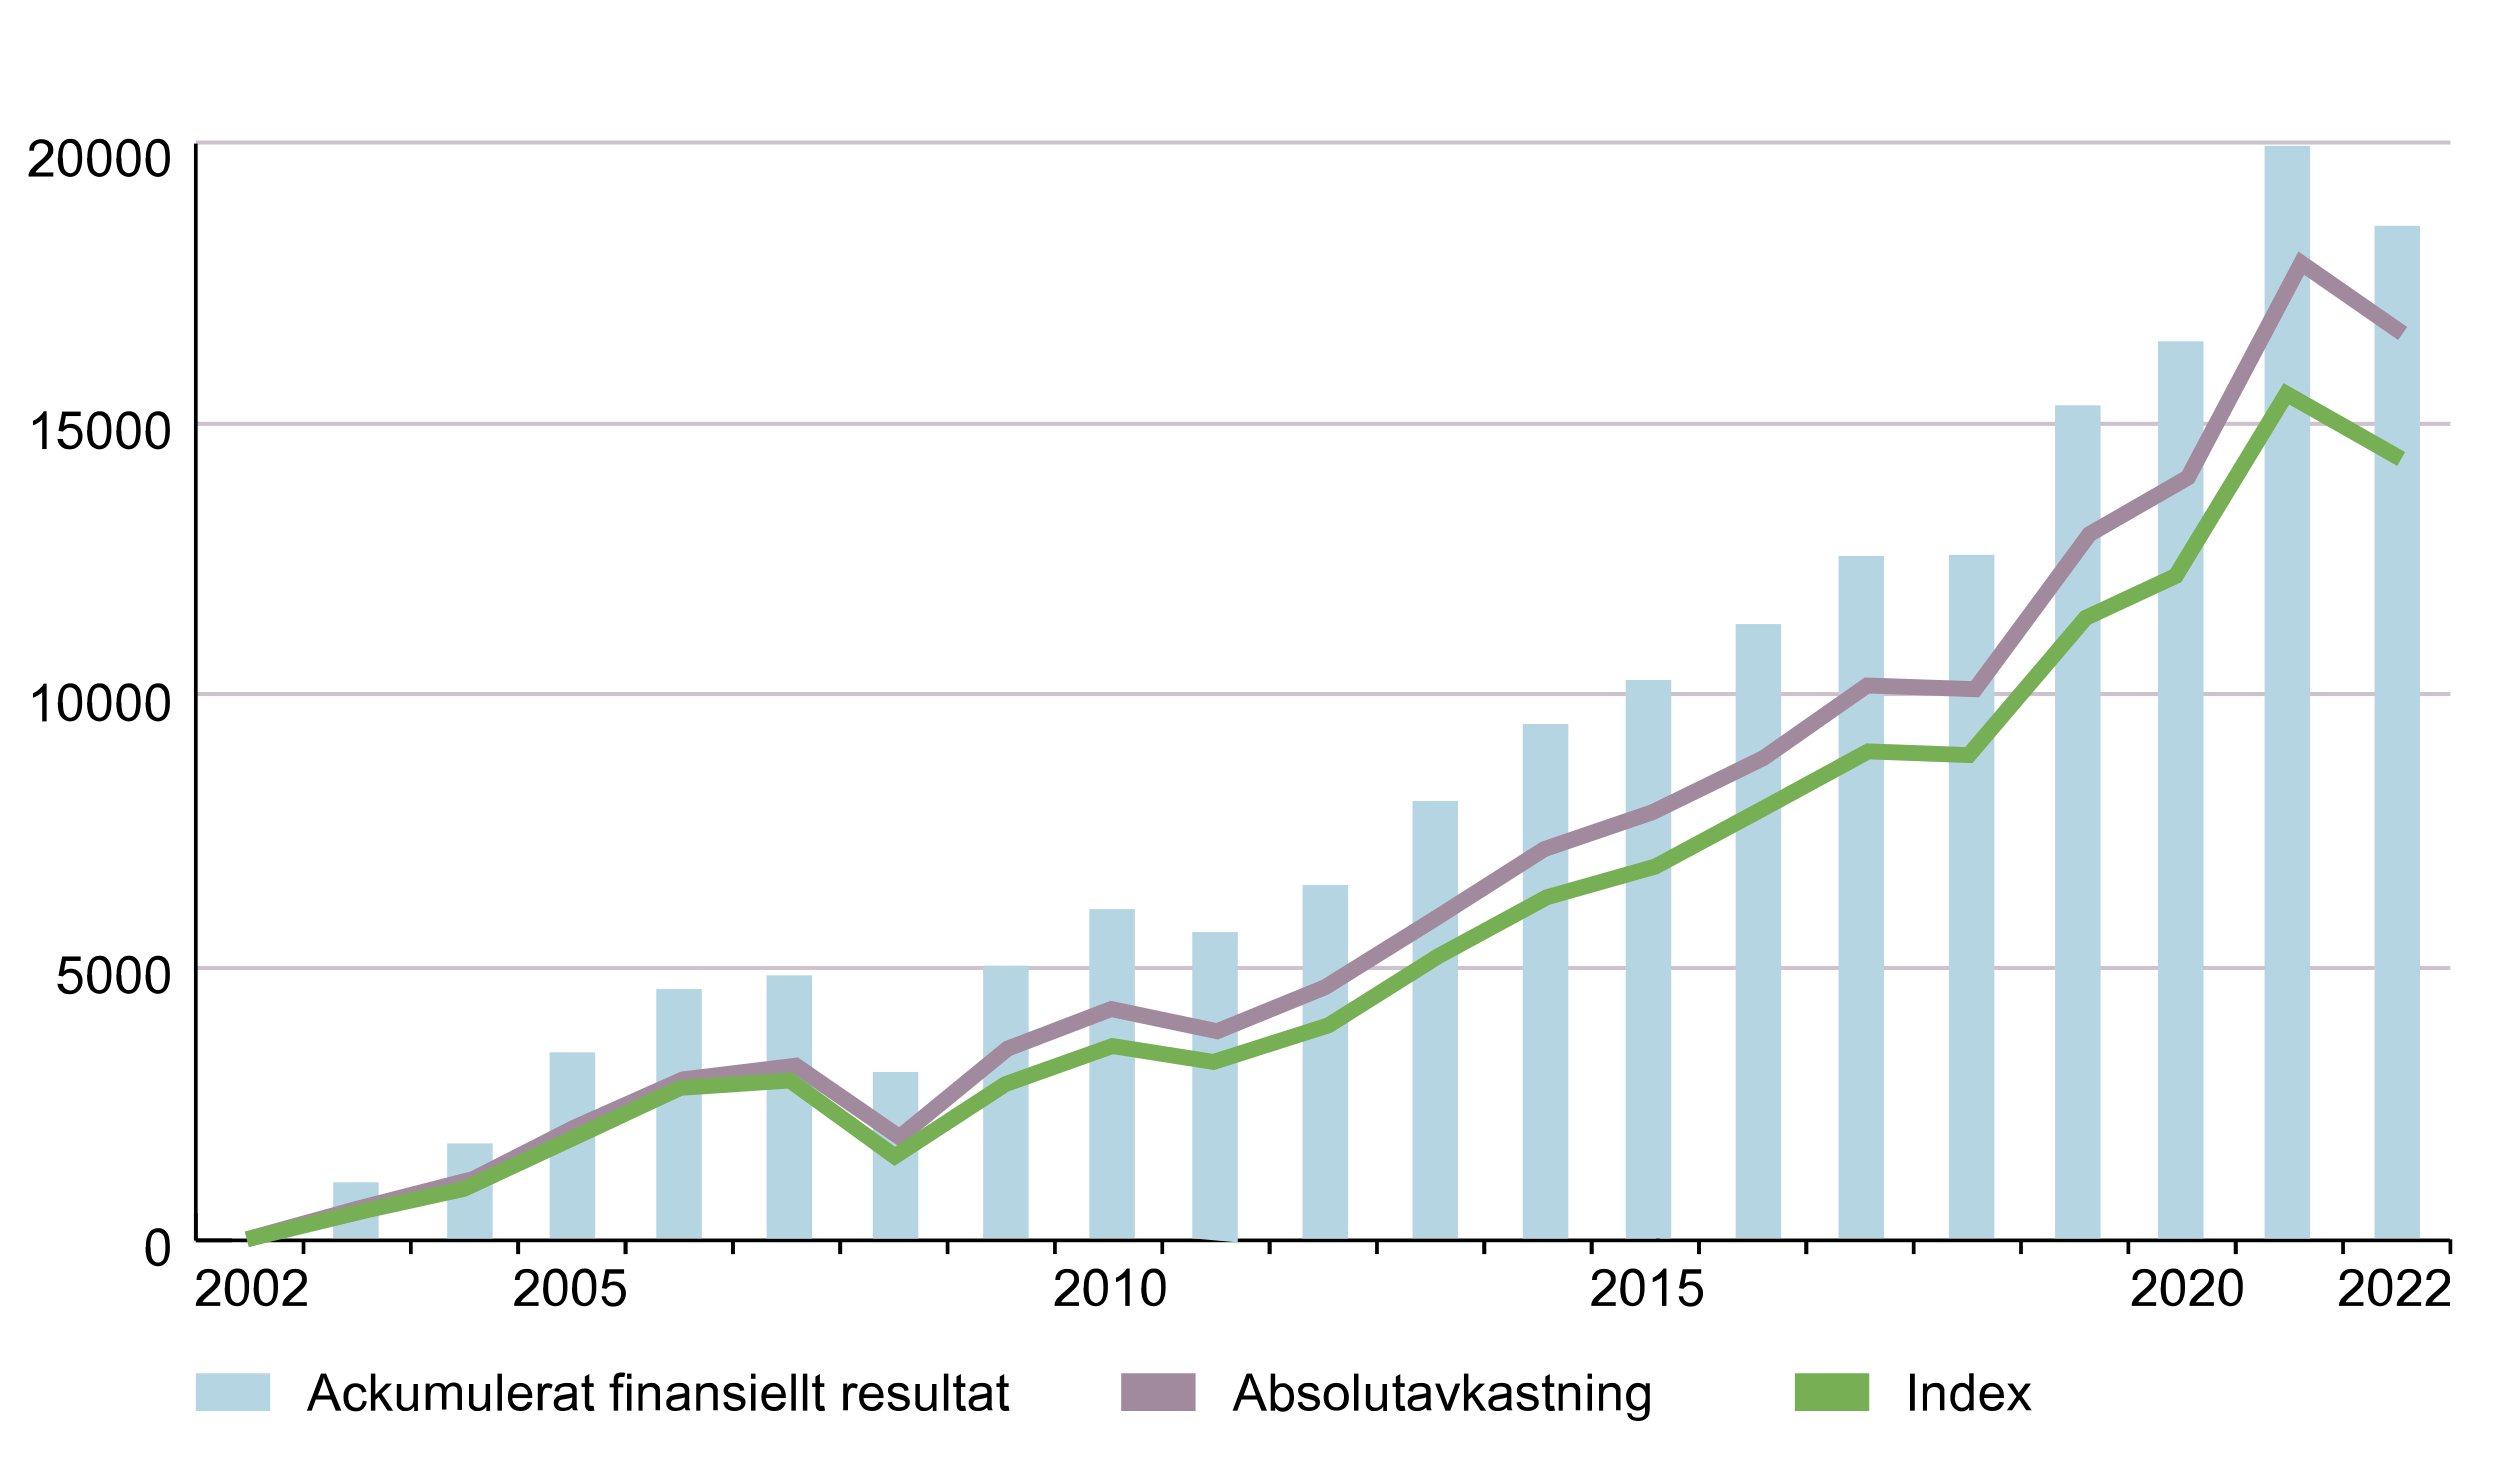 <?xml version="1.0" encoding="UTF-8"?>
<svg xmlns="http://www.w3.org/2000/svg" viewBox="0 0 675.4 400">
  <g style="isolation: isolate;">
    <g id="uuid-51c40617-e4c8-460a-a35f-65ff1e1c18a0" data-name="Layer_2">
      <line x1="52.9" y1="261.5" x2="662" y2="261.5" style="fill: none; mix-blend-mode: multiply; stroke: #cec2cc; stroke-miterlimit: 10; stroke-width: 1.1px;"/>
      <line x1="52.9" y1="38.5" x2="662" y2="38.5" style="fill: none; mix-blend-mode: multiply; stroke: #cec2cc; stroke-miterlimit: 10; stroke-width: 1.1px;"/>
      <line x1="52.9" y1="187.5" x2="662" y2="187.5" style="fill: none; mix-blend-mode: multiply; stroke: #cec2cc; stroke-miterlimit: 10; stroke-width: 1.1px;"/>
      <line x1="52.9" y1="114.5" x2="662" y2="114.5" style="fill: none; mix-blend-mode: multiply; stroke: #cec2cc; stroke-miterlimit: 10; stroke-width: 1.1px;"/>
    </g>
    <g id="uuid-bc276a6d-5933-4262-8aa6-4a76baad94e4" data-name="Tabell">
      <g>
        <g>
          <line x1="52.9" y1="335.1" x2="661.9" y2="335.1" style="fill: none; stroke: #000; stroke-miterlimit: 10;"/>
          <g>
            <line x1="52.9" y1="335.1" x2="52.9" y2="327.7" style="fill: none; stroke: #000; stroke-miterlimit: 10;"/>
            <line x1="447.9" y1="335.1" x2="447.9" y2="327.7" style="fill: none; stroke: #000; stroke-miterlimit: 10;"/>
          </g>
        </g>
        <g>
          <g>
            <path d="m39.4,337c0-1.2.1-2.2.4-2.9.2-.7.6-1.3,1.1-1.7.5-.4,1.1-.6,1.8-.6s1,.1,1.4.3c.4.2.7.5,1,.9s.5.9.6,1.5.2,1.4.2,2.4-.1,2.2-.4,2.9c-.2.7-.6,1.3-1.1,1.7-.5.4-1.1.6-1.8.6s-1.7-.4-2.3-1.1c-.7-.8-1-2.2-1-4.1Zm1.3,0c0,1.7.2,2.8.6,3.3.4.6.9.8,1.4.8s1.1-.3,1.4-.8.6-1.7.6-3.3-.2-2.8-.6-3.3-.9-.8-1.5-.8-1,.2-1.4.7c-.4.6-.6,1.8-.6,3.4Z"/>
            <g>
              <path d="m15.7,265.8h1.3c0,.5.3,1,.7,1.3.4.3.8.5,1.3.5s1.1-.2,1.5-.7.6-1.1.6-1.8-.2-1.3-.6-1.7c-.4-.4-.9-.6-1.6-.6s-.8,0-1.1.3c-.3.2-.6.4-.8.7l-1.2-.2,1-5.2h5v1.2h-4l-.5,2.7c.6-.4,1.2-.6,1.9-.6s1.6.3,2.2.9c.6.6.9,1.4.9,2.4s-.3,1.7-.8,2.4c-.7.8-1.5,1.2-2.7,1.2s-1.7-.3-2.3-.8c-.6-.5-.9-1.2-1-2.1Z"/>
              <path d="m23.6,263.4c0-1.2.1-2.2.4-2.9.2-.7.6-1.3,1.1-1.7.5-.4,1.1-.6,1.8-.6s1,.1,1.4.3c.4.2.7.5,1,.9s.5.9.6,1.5.2,1.4.2,2.4-.1,2.2-.4,2.9c-.2.7-.6,1.3-1.1,1.7-.5.4-1.1.6-1.8.6s-1.7-.4-2.3-1.1c-.7-.8-1-2.2-1-4.1Zm1.3,0c0,1.7.2,2.8.6,3.3.4.6.9.8,1.4.8s1.1-.3,1.4-.8.6-1.7.6-3.3-.2-2.8-.6-3.3-.9-.8-1.5-.8-1,.2-1.4.7c-.4.6-.6,1.8-.6,3.4Z"/>
              <path d="m31.5,263.4c0-1.2.1-2.2.4-2.9.2-.7.6-1.3,1.1-1.7.5-.4,1.1-.6,1.8-.6s1,.1,1.4.3c.4.2.7.5,1,.9s.5.9.6,1.5.2,1.4.2,2.4-.1,2.2-.4,2.9c-.2.7-.6,1.3-1.1,1.7-.5.4-1.1.6-1.8.6s-1.7-.4-2.3-1.1c-.7-.8-1-2.2-1-4.1Zm1.3,0c0,1.7.2,2.8.6,3.3.4.6.9.8,1.4.8s1.1-.3,1.4-.8.6-1.7.6-3.3-.2-2.8-.6-3.3-.9-.8-1.5-.8-1,.2-1.4.7c-.4.6-.6,1.8-.6,3.4Z"/>
              <path d="m39.4,263.4c0-1.2.1-2.2.4-2.9.2-.7.6-1.3,1.1-1.7.5-.4,1.1-.6,1.8-.6s1,.1,1.4.3c.4.2.7.5,1,.9s.5.9.6,1.5.2,1.4.2,2.4-.1,2.2-.4,2.9c-.2.7-.6,1.3-1.1,1.7-.5.4-1.1.6-1.8.6s-1.7-.4-2.3-1.1c-.7-.8-1-2.2-1-4.1Zm1.3,0c0,1.7.2,2.8.6,3.3.4.6.9.8,1.4.8s1.1-.3,1.4-.8.6-1.7.6-3.3-.2-2.8-.6-3.3-.9-.8-1.5-.8-1,.2-1.4.7c-.4.6-.6,1.8-.6,3.4Z"/>
            </g>
            <g>
              <path d="m12.6,194.9h-1.2v-7.9c-.3.3-.7.6-1.2.9-.5.3-.9.5-1.3.6v-1.2c.7-.3,1.3-.7,1.8-1.2s.9-.9,1.1-1.4h.8v10.2Z"/>
              <path d="m15.7,189.8c0-1.2.1-2.2.4-2.9.2-.7.6-1.3,1.1-1.7.5-.4,1.1-.6,1.8-.6s1,.1,1.4.3c.4.2.7.5,1,.9s.5.9.6,1.5.2,1.4.2,2.4-.1,2.2-.4,2.9c-.2.7-.6,1.3-1.1,1.7-.5.4-1.1.6-1.8.6s-1.7-.4-2.3-1.1c-.7-.8-1-2.2-1-4.1Zm1.3,0c0,1.7.2,2.8.6,3.3.4.6.9.8,1.4.8s1.1-.3,1.4-.8.6-1.7.6-3.3-.2-2.8-.6-3.3c-.4-.5-.9-.8-1.5-.8s-1,.2-1.4.7c-.4.6-.6,1.8-.6,3.4Z"/>
              <path d="m23.6,189.8c0-1.2.1-2.2.4-2.9.2-.7.6-1.3,1.1-1.7.5-.4,1.1-.6,1.8-.6s1,.1,1.4.3c.4.2.7.5,1,.9s.5.9.6,1.5.2,1.4.2,2.4-.1,2.2-.4,2.9c-.2.7-.6,1.3-1.1,1.7-.5.4-1.1.6-1.8.6s-1.7-.4-2.3-1.1c-.7-.8-1-2.2-1-4.1Zm1.3,0c0,1.7.2,2.8.6,3.3.4.6.9.8,1.4.8s1.1-.3,1.4-.8.6-1.7.6-3.3-.2-2.8-.6-3.3c-.4-.5-.9-.8-1.5-.8s-1,.2-1.4.7c-.4.6-.6,1.8-.6,3.4Z"/>
              <path d="m31.5,189.8c0-1.2.1-2.2.4-2.9.2-.7.6-1.3,1.1-1.7.5-.4,1.1-.6,1.8-.6s1,.1,1.4.3c.4.2.7.5,1,.9s.5.9.6,1.5.2,1.4.2,2.4-.1,2.2-.4,2.9c-.2.7-.6,1.3-1.1,1.7-.5.4-1.1.6-1.8.6s-1.7-.4-2.3-1.1c-.7-.8-1-2.2-1-4.1Zm1.3,0c0,1.7.2,2.8.6,3.3.4.6.9.8,1.4.8s1.1-.3,1.4-.8.6-1.7.6-3.3-.2-2.8-.6-3.3c-.4-.5-.9-.8-1.5-.8s-1,.2-1.4.7c-.4.6-.6,1.8-.6,3.4Z"/>
              <path d="m39.4,189.8c0-1.2.1-2.2.4-2.9.2-.7.6-1.3,1.1-1.7.5-.4,1.1-.6,1.8-.6s1,.1,1.4.3c.4.2.7.5,1,.9s.5.9.6,1.5.2,1.4.2,2.4-.1,2.2-.4,2.9c-.2.7-.6,1.3-1.1,1.7-.5.4-1.1.6-1.8.6s-1.7-.4-2.3-1.1c-.7-.8-1-2.2-1-4.1Zm1.3,0c0,1.7.2,2.8.6,3.3.4.6.9.8,1.4.8s1.1-.3,1.4-.8.6-1.7.6-3.3-.2-2.8-.6-3.3c-.4-.5-.9-.8-1.5-.8s-1,.2-1.4.7c-.4.6-.6,1.8-.6,3.4Z"/>
            </g>
            <g>
              <path d="m12.6,121.3h-1.2v-7.9c-.3.3-.7.6-1.2.9-.5.3-.9.5-1.3.6v-1.2c.7-.3,1.3-.7,1.8-1.2s.9-.9,1.1-1.4h.8v10.2Z"/>
              <path d="m15.7,118.6h1.3c0,.5.3,1,.7,1.3.4.3.8.5,1.3.5s1.1-.2,1.5-.7.6-1.1.6-1.8-.2-1.3-.6-1.7-.9-.6-1.6-.6-.8,0-1.1.3c-.3.2-.6.4-.8.7l-1.2-.2,1-5.2h5v1.2h-4l-.5,2.7c.6-.4,1.2-.6,1.9-.6s1.6.3,2.2.9c.6.6.9,1.4.9,2.4s-.3,1.7-.8,2.4c-.7.8-1.5,1.2-2.7,1.2s-1.7-.3-2.3-.8c-.6-.5-.9-1.2-1-2.1Z"/>
              <path d="m23.6,116.3c0-1.2.1-2.2.4-2.9.2-.7.6-1.3,1.1-1.7.5-.4,1.1-.6,1.8-.6s1,.1,1.4.3c.4.2.7.5,1,.9s.5.9.6,1.5.2,1.4.2,2.4-.1,2.2-.4,2.9c-.2.7-.6,1.3-1.1,1.7-.5.4-1.1.6-1.8.6s-1.7-.4-2.3-1.1c-.7-.8-1-2.2-1-4.1Zm1.3,0c0,1.7.2,2.8.6,3.3s.9.8,1.4.8,1.1-.3,1.4-.8.6-1.7.6-3.3-.2-2.8-.6-3.3c-.4-.5-.9-.8-1.5-.8s-1,.2-1.4.7c-.4.6-.6,1.8-.6,3.4Z"/>
              <path d="m31.5,116.3c0-1.2.1-2.2.4-2.9.2-.7.6-1.3,1.1-1.7.5-.4,1.1-.6,1.8-.6s1,.1,1.4.3c.4.2.7.5,1,.9s.5.9.6,1.5.2,1.4.2,2.4-.1,2.2-.4,2.9c-.2.7-.6,1.3-1.1,1.7-.5.4-1.1.6-1.8.6s-1.7-.4-2.3-1.1c-.7-.8-1-2.2-1-4.1Zm1.3,0c0,1.7.2,2.8.6,3.3s.9.8,1.4.8,1.1-.3,1.4-.8.6-1.7.6-3.3-.2-2.8-.6-3.3c-.4-.5-.9-.8-1.5-.8s-1,.2-1.4.7c-.4.6-.6,1.8-.6,3.4Z"/>
              <path d="m39.4,116.3c0-1.2.1-2.2.4-2.9.2-.7.6-1.3,1.1-1.7.5-.4,1.1-.6,1.8-.6s1,.1,1.4.3c.4.2.7.5,1,.9s.5.9.6,1.5.2,1.4.2,2.4-.1,2.2-.4,2.9c-.2.7-.6,1.3-1.1,1.7-.5.4-1.1.6-1.8.6s-1.7-.4-2.3-1.1c-.7-.8-1-2.2-1-4.1Zm1.3,0c0,1.7.2,2.8.6,3.3s.9.8,1.4.8,1.1-.3,1.4-.8.6-1.7.6-3.3-.2-2.8-.6-3.3c-.4-.5-.9-.8-1.5-.8s-1,.2-1.4.7c-.4.6-.6,1.8-.6,3.4Z"/>
            </g>
            <g>
              <path d="m14.4,46.5v1.2h-6.7c0-.3,0-.6.1-.9.2-.5.4-.9.8-1.3.4-.4.9-1,1.6-1.5,1.1-.9,1.8-1.6,2.2-2.1.4-.5.6-1,.6-1.5s-.2-.9-.5-1.2c-.4-.3-.8-.5-1.4-.5s-1.1.2-1.4.5c-.4.4-.5.9-.5,1.5h-1.3c0-1.1.4-1.8,1-2.3.6-.5,1.3-.8,2.3-.8s1.7.3,2.3.8c.6.5.9,1.2.9,2s0,.8-.2,1.2c-.2.4-.4.8-.8,1.2-.4.4-1,1-1.9,1.8-.7.6-1.2,1.1-1.4,1.3-.2.2-.4.4-.5.7h5Z"/>
              <path d="m15.7,42.7c0-1.2.1-2.2.4-2.9.2-.7.6-1.3,1.1-1.7.5-.4,1.1-.6,1.8-.6s1,.1,1.4.3c.4.2.7.5,1,.9s.5.9.6,1.5.2,1.4.2,2.4-.1,2.2-.4,2.9c-.2.7-.6,1.3-1.1,1.7-.5.4-1.1.6-1.8.6s-1.7-.4-2.3-1.1c-.7-.8-1-2.2-1-4.1Zm1.3,0c0,1.7.2,2.8.6,3.3s.9.8,1.4.8,1.1-.3,1.4-.8.6-1.7.6-3.3-.2-2.8-.6-3.3c-.4-.5-.9-.8-1.5-.8s-1,.2-1.4.7c-.4.6-.6,1.8-.6,3.4Z"/>
              <path d="m23.6,42.7c0-1.2.1-2.2.4-2.9.2-.7.6-1.3,1.1-1.7.5-.4,1.1-.6,1.8-.6s1,.1,1.4.3c.4.2.7.5,1,.9s.5.9.6,1.5.2,1.4.2,2.4-.1,2.2-.4,2.9c-.2.7-.6,1.3-1.1,1.7-.5.4-1.1.6-1.8.6s-1.7-.4-2.3-1.1c-.7-.8-1-2.2-1-4.1Zm1.3,0c0,1.7.2,2.8.6,3.3s.9.8,1.4.8,1.1-.3,1.4-.8.6-1.7.6-3.3-.2-2.8-.6-3.3c-.4-.5-.9-.8-1.5-.8s-1,.2-1.4.7c-.4.6-.6,1.8-.6,3.4Z"/>
              <path d="m31.5,42.7c0-1.2.1-2.2.4-2.9.2-.7.6-1.3,1.1-1.7.5-.4,1.1-.6,1.8-.6s1,.1,1.4.3c.4.2.7.5,1,.9s.5.9.6,1.5.2,1.4.2,2.4-.1,2.2-.4,2.9c-.2.7-.6,1.3-1.1,1.7-.5.4-1.1.6-1.8.6s-1.7-.4-2.3-1.1c-.7-.8-1-2.2-1-4.1Zm1.3,0c0,1.7.2,2.8.6,3.3s.9.8,1.4.8,1.1-.3,1.4-.8.6-1.7.6-3.3-.2-2.8-.6-3.3c-.4-.5-.9-.8-1.5-.8s-1,.2-1.4.7c-.4.6-.6,1.8-.6,3.4Z"/>
              <path d="m39.4,42.7c0-1.2.1-2.2.4-2.9.2-.7.6-1.3,1.1-1.7.5-.4,1.1-.6,1.8-.6s1,.1,1.4.3c.4.2.7.5,1,.9s.5.9.6,1.5.2,1.4.2,2.4-.1,2.2-.4,2.9c-.2.7-.6,1.3-1.1,1.7-.5.4-1.1.6-1.8.6s-1.7-.4-2.3-1.1c-.7-.8-1-2.2-1-4.1Zm1.3,0c0,1.7.2,2.8.6,3.3s.9.8,1.4.8,1.1-.3,1.4-.8.6-1.7.6-3.3-.2-2.8-.6-3.3c-.4-.5-.9-.8-1.5-.8s-1,.2-1.4.7c-.4.6-.6,1.8-.6,3.4Z"/>
            </g>
          </g>
          <line x1="52.9" y1="335.1" x2="52.9" y2="38.8" style="fill: none; stroke: #000; stroke-miterlimit: 10;"/>
          <line x1="52.9" y1="335.1" x2="62.7" y2="335.1" style="fill: none; stroke: #000; stroke-miterlimit: 10;"/>
        </g>
        <g>
          <rect x="642" y="61.5" width="11.3" height="272.5" style="fill: #b6d5e2; stroke: #b6d5e2; stroke-miterlimit: 10;"/>
          <rect x="583.5" y="92.7" width="11.3" height="241.4" style="fill: #b6d5e2; stroke: #b6d5e2; stroke-miterlimit: 10;"/>
          <rect x="555.7" y="110" width="11.3" height="224.1" style="fill: #b6d5e2; stroke: #b6d5e2; stroke-miterlimit: 10;"/>
          <rect x="527" y="150.4" width="11.3" height="183.6" style="fill: #b6d5e2; stroke: #b6d5e2; stroke-miterlimit: 10;"/>
          <rect x="497.2" y="150.7" width="11.3" height="183.3" style="fill: #b6d5e2; stroke: #b6d5e2; stroke-miterlimit: 10;"/>
          <rect x="469.4" y="169.1" width="11.3" height="164.9" style="fill: #b6d5e2; stroke: #b6d5e2; stroke-miterlimit: 10;"/>
          <rect x="439.7" y="184.2" width="11.3" height="149.9" style="fill: #b6d5e2; stroke: #b6d5e2; stroke-miterlimit: 10;"/>
          <rect x="411.9" y="196.1" width="11.3" height="138" style="fill: #b6d5e2; stroke: #b6d5e2; stroke-miterlimit: 10;"/>
          <rect x="382.1" y="216.9" width="11.3" height="117.1" style="fill: #b6d5e2; stroke: #b6d5e2; stroke-miterlimit: 10;"/>
          <rect x="352.4" y="239.6" width="11.3" height="94.5" style="fill: #b6d5e2; stroke: #b6d5e2; stroke-miterlimit: 10;"/>
          <rect x="294.8" y="246.1" width="11.3" height="87.9" style="fill: #b6d5e2; stroke: #b6d5e2; stroke-miterlimit: 10;"/>
          <rect x="266.1" y="261.4" width="11.3" height="72.6" style="fill: #b6d5e2; stroke: #b6d5e2; stroke-miterlimit: 10;"/>
          <rect x="236.3" y="290.1" width="11.3" height="44" style="fill: #b6d5e2; stroke: #b6d5e2; stroke-miterlimit: 10;"/>
          <rect x="207.6" y="264" width="11.3" height="70.1" style="fill: #b6d5e2; stroke: #b6d5e2; stroke-miterlimit: 10;"/>
          <rect x="177.8" y="267.7" width="11.3" height="66.3" style="fill: #b6d5e2; stroke: #b6d5e2; stroke-miterlimit: 10;"/>
          <rect x="149" y="284.8" width="11.3" height="49.2" style="fill: #b6d5e2; stroke: #b6d5e2; stroke-miterlimit: 10;"/>
          <rect x="90.5" y="319.9" width="11.3" height="14.1" style="fill: #b6d5e2; stroke: #b6d5e2; stroke-miterlimit: 10;"/>
          <rect x="612.3" y="39.9" width="11.3" height="294.2" style="fill: #b6d5e2; stroke: #b6d5e2; stroke-miterlimit: 10;"/>
          <polygon points="322.6 252.3 333.9 252.3 333.9 335.1 322.6 334.1 322.6 252.3" style="fill: #b6d5e2; stroke: #b6d5e2; stroke-miterlimit: 10;"/>
          <rect x="121.3" y="309.4" width="11.3" height="24.7" style="fill: #b6d5e2; stroke: #b6d5e2; stroke-miterlimit: 10;"/>
        </g>
      </g>
      <line x1="82" y1="338.8" x2="82" y2="334.8" style="fill: none; stroke: #000; stroke-miterlimit: 10;"/>
      <line x1="111" y1="338.8" x2="111" y2="334.8" style="fill: none; stroke: #000; stroke-miterlimit: 10;"/>
      <line x1="140" y1="338.8" x2="140" y2="334.8" style="fill: none; stroke: #000; stroke-miterlimit: 10;"/>
      <line x1="140" y1="338.8" x2="140" y2="334.8" style="fill: none; stroke: #000; stroke-miterlimit: 10;"/>
      <line x1="169" y1="338.8" x2="169" y2="334.8" style="fill: none; stroke: #000; stroke-miterlimit: 10;"/>
      <line x1="198" y1="338.8" x2="198" y2="334.8" style="fill: none; stroke: #000; stroke-miterlimit: 10;"/>
      <line x1="169" y1="338.8" x2="169" y2="334.8" style="fill: none; stroke: #000; stroke-miterlimit: 10;"/>
      <line x1="198" y1="338.8" x2="198" y2="334.8" style="fill: none; stroke: #000; stroke-miterlimit: 10;"/>
      <line x1="227" y1="338.8" x2="227" y2="334.8" style="fill: none; stroke: #000; stroke-miterlimit: 10;"/>
      <line x1="227" y1="338.8" x2="227" y2="334.8" style="fill: none; stroke: #000; stroke-miterlimit: 10;"/>
      <line x1="256" y1="338.8" x2="256" y2="334.8" style="fill: none; stroke: #000; stroke-miterlimit: 10;"/>
      <line x1="285" y1="338.8" x2="285" y2="334.8" style="fill: none; stroke: #000; stroke-miterlimit: 10;"/>
      <g>
        <path d="m145.5,351.6v1.2h-6.6c0-.3,0-.6.1-.9.2-.5.4-.9.8-1.3s.9-.9,1.6-1.5c1.1-.9,1.8-1.6,2.2-2.1.4-.5.6-1,.6-1.5s-.2-.9-.5-1.2c-.3-.3-.8-.5-1.4-.5s-1.1.2-1.4.5-.5.8-.5,1.5h-1.3c0-1.1.4-1.8,1-2.3.6-.5,1.3-.7,2.3-.7s1.7.3,2.3.8.8,1.2.8,2,0,.8-.2,1.2-.4.8-.8,1.2-1,1-1.9,1.8c-.7.6-1.2,1-1.4,1.3-.2.2-.4.4-.5.7h4.9Z"/>
        <path d="m146.8,347.9c0-1.2.1-2.1.4-2.9.2-.7.6-1.3,1.1-1.7s1.1-.6,1.8-.6,1,.1,1.4.3c.4.2.7.5,1,.9.3.4.5.9.6,1.5.2.6.2,1.4.2,2.4s-.1,2.1-.4,2.8c-.2.7-.6,1.3-1.1,1.7-.5.4-1.1.6-1.8.6s-1.7-.3-2.3-1c-.7-.8-1-2.2-1-4.1Zm1.3,0c0,1.6.2,2.7.6,3.3.4.5.9.8,1.4.8s1-.3,1.4-.8.6-1.6.6-3.3-.2-2.7-.6-3.3-.9-.8-1.4-.8-1,.2-1.4.7c-.4.6-.6,1.7-.6,3.4Z"/>
        <path d="m154.6,347.9c0-1.2.1-2.1.4-2.9.2-.7.6-1.3,1.1-1.7s1.1-.6,1.8-.6,1,.1,1.4.3c.4.2.7.5,1,.9.3.4.5.9.6,1.5.2.6.2,1.4.2,2.4s-.1,2.1-.4,2.8c-.2.7-.6,1.3-1.1,1.7-.5.4-1.1.6-1.8.6s-1.7-.3-2.3-1c-.7-.8-1-2.2-1-4.1Zm1.3,0c0,1.6.2,2.7.6,3.3.4.5.9.8,1.4.8s1-.3,1.4-.8.6-1.6.6-3.3-.2-2.7-.6-3.3-.9-.8-1.4-.8-1,.2-1.4.7c-.4.6-.6,1.7-.6,3.4Z"/>
        <path d="m162.4,350.2h1.3c0,.5.3,1,.7,1.3.3.3.8.5,1.3.5s1.1-.2,1.5-.7.6-1,.6-1.8-.2-1.3-.6-1.7-.9-.6-1.5-.6-.8,0-1.1.3c-.3.2-.6.4-.8.7l-1.2-.2,1-5.1h5v1.2h-4l-.5,2.7c.6-.4,1.2-.6,1.9-.6s1.6.3,2.2.9.9,1.4.9,2.3-.3,1.7-.8,2.4c-.6.8-1.5,1.2-2.6,1.2s-1.7-.3-2.2-.8-.9-1.2-1-2Z"/>
      </g>
      <g>
        <path d="m59.5,351.6v1.2h-6.6c0-.3,0-.6.1-.9.2-.5.4-.9.8-1.3s.9-.9,1.6-1.5c1.1-.9,1.8-1.6,2.2-2.1.4-.5.6-1,.6-1.5s-.2-.9-.5-1.2c-.3-.3-.8-.5-1.4-.5s-1.1.2-1.4.5-.5.8-.5,1.5h-1.3c0-1.1.4-1.8,1-2.3.6-.5,1.3-.7,2.3-.7s1.7.3,2.3.8.8,1.2.8,2,0,.8-.2,1.2-.4.8-.8,1.2-1,1-1.9,1.8c-.7.6-1.2,1-1.4,1.3-.2.2-.4.4-.5.7h4.9Z"/>
        <path d="m60.8,347.9c0-1.2.1-2.1.4-2.9.2-.7.6-1.3,1.1-1.7s1.1-.6,1.8-.6,1,.1,1.4.3c.4.2.7.5,1,.9.3.4.5.9.6,1.5.2.6.2,1.4.2,2.4s-.1,2.1-.4,2.8c-.2.7-.6,1.3-1.1,1.7-.5.4-1.1.6-1.8.6s-1.7-.3-2.3-1c-.7-.8-1-2.2-1-4.1Zm1.3,0c0,1.6.2,2.7.6,3.3.4.5.9.8,1.4.8s1-.3,1.4-.8.6-1.6.6-3.3-.2-2.7-.6-3.3-.9-.8-1.4-.8-1,.2-1.4.7c-.4.6-.6,1.7-.6,3.4Z"/>
        <path d="m68.6,347.9c0-1.2.1-2.1.4-2.9.2-.7.6-1.3,1.1-1.7s1.1-.6,1.8-.6,1,.1,1.4.3c.4.2.7.5,1,.9.3.4.5.9.6,1.5.2.6.2,1.4.2,2.4s-.1,2.1-.4,2.8c-.2.7-.6,1.3-1.1,1.7-.5.4-1.1.6-1.8.6s-1.7-.3-2.3-1c-.7-.8-1-2.2-1-4.1Zm1.3,0c0,1.6.2,2.7.6,3.3.4.5.9.8,1.4.8s1-.3,1.4-.8.6-1.6.6-3.3-.2-2.7-.6-3.3-.9-.8-1.4-.8-1,.2-1.4.7c-.4.6-.6,1.7-.6,3.4Z"/>
        <path d="m82.9,351.6v1.2h-6.6c0-.3,0-.6.1-.9.2-.5.4-.9.8-1.3s.9-.9,1.6-1.5c1.1-.9,1.8-1.6,2.2-2.1.4-.5.6-1,.6-1.5s-.2-.9-.5-1.2c-.3-.3-.8-.5-1.4-.5s-1.1.2-1.4.5-.5.8-.5,1.5h-1.3c0-1.1.4-1.8,1-2.3.6-.5,1.3-.7,2.3-.7s1.7.3,2.3.8.8,1.2.8,2,0,.8-.2,1.2-.4.8-.8,1.2-1,1-1.9,1.8c-.7.6-1.2,1-1.4,1.3-.2.2-.4.4-.5.7h4.9Z"/>
      </g>
      <line x1="314" y1="338.8" x2="314" y2="334.8" style="fill: none; stroke: #000; stroke-miterlimit: 10;"/>
      <line x1="343" y1="338.8" x2="343" y2="334.8" style="fill: none; stroke: #000; stroke-miterlimit: 10;"/>
      <line x1="343" y1="338.8" x2="343" y2="334.8" style="fill: none; stroke: #000; stroke-miterlimit: 10;"/>
      <line x1="372" y1="338.8" x2="372" y2="334.8" style="fill: none; stroke: #000; stroke-miterlimit: 10;"/>
      <line x1="401" y1="338.8" x2="401" y2="334.8" style="fill: none; stroke: #000; stroke-miterlimit: 10;"/>
      <line x1="401" y1="338.8" x2="401" y2="334.8" style="fill: none; stroke: #000; stroke-miterlimit: 10;"/>
      <line x1="430" y1="338.8" x2="430" y2="334.8" style="fill: none; stroke: #000; stroke-miterlimit: 10;"/>
      <line x1="459" y1="338.8" x2="459" y2="334.8" style="fill: none; stroke: #000; stroke-miterlimit: 10;"/>
      <line x1="430" y1="338.8" x2="430" y2="334.8" style="fill: none; stroke: #000; stroke-miterlimit: 10;"/>
      <line x1="459" y1="338.8" x2="459" y2="334.8" style="fill: none; stroke: #000; stroke-miterlimit: 10;"/>
      <line x1="488" y1="338.8" x2="488" y2="334.8" style="fill: none; stroke: #000; stroke-miterlimit: 10;"/>
      <line x1="488" y1="338.8" x2="488" y2="334.8" style="fill: none; stroke: #000; stroke-miterlimit: 10;"/>
      <line x1="517" y1="338.8" x2="517" y2="334.8" style="fill: none; stroke: #000; stroke-miterlimit: 10;"/>
      <line x1="546" y1="338.8" x2="546" y2="334.8" style="fill: none; stroke: #000; stroke-miterlimit: 10;"/>
      <g>
        <path d="m291.5,351.6v1.2h-6.6c0-.3,0-.6.1-.9.2-.5.4-.9.8-1.3s.9-.9,1.6-1.5c1.1-.9,1.8-1.6,2.2-2.1.4-.5.6-1,.6-1.5s-.2-.9-.5-1.2c-.3-.3-.8-.5-1.4-.5s-1.1.2-1.4.5-.5.8-.5,1.5h-1.3c0-1.1.4-1.8,1-2.3.6-.5,1.3-.7,2.3-.7s1.7.3,2.3.8.8,1.2.8,2,0,.8-.2,1.2-.4.8-.8,1.2-1,1-1.9,1.8c-.7.6-1.2,1-1.4,1.3-.2.2-.4.4-.5.7h4.9Z"/>
        <path d="m292.8,347.9c0-1.2.1-2.1.4-2.9.2-.7.6-1.3,1.1-1.7s1.1-.6,1.8-.6,1,.1,1.4.3c.4.2.7.5,1,.9.3.4.5.9.6,1.5.2.6.2,1.4.2,2.4s-.1,2.1-.4,2.8c-.2.7-.6,1.3-1.1,1.7-.5.4-1.1.6-1.8.6s-1.7-.3-2.3-1c-.7-.8-1-2.2-1-4.1Zm1.3,0c0,1.6.2,2.7.6,3.3.4.5.9.8,1.4.8s1-.3,1.4-.8.6-1.6.6-3.3-.2-2.7-.6-3.3-.9-.8-1.4-.8-1,.2-1.4.7c-.4.6-.6,1.7-.6,3.4Z"/>
        <path d="m305.2,352.8h-1.2v-7.8c-.3.3-.7.6-1.2.8-.5.3-.9.5-1.3.6v-1.2c.7-.3,1.3-.7,1.8-1.2.5-.5.9-.9,1.1-1.3h.8v10.1Z"/>
        <path d="m308.4,347.9c0-1.2.1-2.1.4-2.9.2-.7.6-1.3,1.1-1.7.5-.4,1.1-.6,1.8-.6s1,.1,1.4.3c.4.2.7.5,1,.9.3.4.5.9.6,1.5.2.6.2,1.4.2,2.4s-.1,2.1-.4,2.8c-.2.7-.6,1.3-1.1,1.7-.5.4-1.1.6-1.8.6s-1.7-.3-2.3-1c-.7-.8-1-2.2-1-4.1Zm1.3,0c0,1.6.2,2.7.6,3.3.4.5.9.8,1.4.8s1-.3,1.4-.8c.4-.5.6-1.6.6-3.3s-.2-2.7-.6-3.3c-.4-.5-.9-.8-1.4-.8s-1,.2-1.4.7c-.4.6-.6,1.7-.6,3.4Z"/>
      </g>
      <g>
        <path d="m436.5,351.6v1.2h-6.6c0-.3,0-.6.1-.9.2-.5.4-.9.8-1.3.4-.4.9-.9,1.6-1.5,1.1-.9,1.8-1.6,2.2-2.1.4-.5.6-1,.6-1.5s-.2-.9-.5-1.2c-.3-.3-.8-.5-1.4-.5s-1.1.2-1.4.5-.5.8-.5,1.5h-1.3c0-1.1.4-1.8,1-2.3.6-.5,1.3-.7,2.3-.7s1.7.3,2.3.8.8,1.2.8,2,0,.8-.2,1.2-.4.8-.8,1.2c-.4.4-1,1-1.9,1.8-.7.6-1.2,1-1.4,1.3-.2.2-.4.4-.5.7h4.9Z"/>
        <path d="m437.8,347.9c0-1.2.1-2.1.4-2.9.2-.7.6-1.3,1.1-1.7.5-.4,1.1-.6,1.8-.6s1,.1,1.4.3c.4.2.7.5,1,.9.3.4.5.9.6,1.5.2.6.2,1.4.2,2.4s-.1,2.1-.4,2.8c-.2.7-.6,1.3-1.1,1.7-.5.4-1.1.6-1.8.6s-1.7-.3-2.3-1c-.7-.8-1-2.2-1-4.1Zm1.3,0c0,1.6.2,2.7.6,3.3.4.5.9.8,1.4.8s1-.3,1.4-.8c.4-.5.6-1.6.6-3.3s-.2-2.7-.6-3.3c-.4-.5-.9-.8-1.4-.8s-1,.2-1.4.7c-.4.6-.6,1.7-.6,3.4Z"/>
        <path d="m450.2,352.8h-1.2v-7.8c-.3.3-.7.6-1.2.8-.5.3-.9.5-1.3.6v-1.2c.7-.3,1.3-.7,1.8-1.2.5-.5.9-.9,1.1-1.3h.8v10.1Z"/>
        <path d="m453.4,350.2h1.3c0,.5.3,1,.7,1.3.3.3.8.5,1.3.5s1.1-.2,1.5-.7.6-1,.6-1.8-.2-1.3-.6-1.7c-.4-.4-.9-.6-1.5-.6s-.8,0-1.1.3c-.3.2-.6.4-.8.7l-1.2-.2,1-5.1h5v1.2h-4l-.5,2.7c.6-.4,1.2-.6,1.9-.6s1.6.3,2.2.9.9,1.4.9,2.3-.3,1.7-.8,2.4c-.6.8-1.5,1.2-2.6,1.2s-1.7-.3-2.2-.8c-.6-.5-.9-1.2-1-2Z"/>
      </g>
      <g>
        <path d="m582.5,351.6v1.2h-6.6c0-.3,0-.6.1-.9.2-.5.4-.9.8-1.3.4-.4.9-.9,1.6-1.5,1.1-.9,1.8-1.6,2.2-2.1.4-.5.6-1,.6-1.5s-.2-.9-.5-1.2c-.3-.3-.8-.5-1.4-.5s-1.1.2-1.4.5-.5.8-.5,1.5h-1.3c0-1.1.4-1.8,1-2.3.6-.5,1.3-.7,2.3-.7s1.7.3,2.3.8.8,1.2.8,2,0,.8-.2,1.2-.4.8-.8,1.2c-.4.4-1,1-1.9,1.8-.7.6-1.2,1-1.4,1.3-.2.2-.4.4-.5.7h4.9Z"/>
        <path d="m583.8,347.9c0-1.2.1-2.1.4-2.9.2-.7.6-1.3,1.1-1.7.5-.4,1.1-.6,1.8-.6s1,.1,1.4.3c.4.2.7.5,1,.9.3.4.5.9.6,1.5.2.6.2,1.4.2,2.4s-.1,2.1-.4,2.8c-.2.7-.6,1.3-1.1,1.7-.5.4-1.1.6-1.8.6s-1.7-.3-2.3-1c-.7-.8-1-2.2-1-4.1Zm1.3,0c0,1.6.2,2.7.6,3.3.4.5.9.8,1.4.8s1-.3,1.4-.8c.4-.5.6-1.6.6-3.3s-.2-2.7-.6-3.3c-.4-.5-.9-.8-1.4-.8s-1,.2-1.4.7c-.4.6-.6,1.7-.6,3.4Z"/>
        <path d="m598.1,351.6v1.2h-6.6c0-.3,0-.6.1-.9.2-.5.4-.9.8-1.3.4-.4.9-.9,1.6-1.5,1.1-.9,1.8-1.6,2.2-2.1.4-.5.6-1,.6-1.5s-.2-.9-.5-1.2c-.3-.3-.8-.5-1.4-.5s-1.1.2-1.4.5-.5.8-.5,1.5h-1.3c0-1.1.4-1.8,1-2.3.6-.5,1.3-.7,2.3-.7s1.7.3,2.3.8.8,1.2.8,2,0,.8-.2,1.2-.4.8-.8,1.2c-.4.4-1,1-1.9,1.8-.7.6-1.2,1-1.4,1.3-.2.2-.4.4-.5.7h4.9Z"/>
        <path d="m599.4,347.9c0-1.2.1-2.1.4-2.9.2-.7.6-1.3,1.1-1.7.5-.4,1.1-.6,1.8-.6s1,.1,1.4.3c.4.2.7.5,1,.9.3.4.5.9.6,1.5.2.6.2,1.4.2,2.4s-.1,2.1-.4,2.8c-.2.7-.6,1.3-1.1,1.7-.5.4-1.1.6-1.8.6s-1.7-.3-2.3-1c-.7-.8-1-2.2-1-4.1Zm1.3,0c0,1.6.2,2.7.6,3.3.4.5.9.8,1.4.8s1-.3,1.4-.8c.4-.5.6-1.6.6-3.3s-.2-2.7-.6-3.3c-.4-.5-.9-.8-1.4-.8s-1,.2-1.4.7c-.4.6-.6,1.7-.6,3.4Z"/>
      </g>
      <g>
        <path d="m638.5,351.6v1.2h-6.6c0-.3,0-.6.1-.9.2-.5.4-.9.8-1.3.4-.4.9-.9,1.6-1.5,1.1-.9,1.8-1.6,2.2-2.1.4-.5.6-1,.6-1.5s-.2-.9-.5-1.2c-.3-.3-.8-.5-1.4-.5s-1.1.2-1.4.5-.5.8-.5,1.5h-1.3c0-1.1.4-1.8,1-2.3.6-.5,1.3-.7,2.3-.7s1.7.3,2.3.8.8,1.2.8,2,0,.8-.2,1.2-.4.8-.8,1.2c-.4.4-1,1-1.9,1.8-.7.6-1.2,1-1.4,1.3-.2.2-.4.4-.5.7h4.9Z"/>
        <path d="m639.8,347.9c0-1.2.1-2.1.4-2.9.2-.7.6-1.3,1.1-1.7.5-.4,1.1-.6,1.8-.6s1,.1,1.4.3c.4.2.7.5,1,.9.3.4.5.9.6,1.5.2.6.2,1.4.2,2.4s-.1,2.1-.4,2.8c-.2.7-.6,1.3-1.1,1.7-.5.4-1.1.6-1.8.6s-1.7-.3-2.3-1c-.7-.8-1-2.2-1-4.1Zm1.3,0c0,1.6.2,2.7.6,3.3.4.5.9.8,1.4.8s1-.3,1.4-.8c.4-.5.6-1.6.6-3.3s-.2-2.7-.6-3.3c-.4-.5-.9-.8-1.4-.8s-1,.2-1.4.7c-.4.6-.6,1.7-.6,3.4Z"/>
        <path d="m654.1,351.6v1.2h-6.6c0-.3,0-.6.1-.9.2-.5.4-.9.8-1.3.4-.4.9-.9,1.6-1.5,1.1-.9,1.8-1.6,2.2-2.1.4-.5.6-1,.6-1.5s-.2-.9-.5-1.2c-.3-.3-.8-.5-1.4-.5s-1.1.2-1.4.5-.5.8-.5,1.5h-1.3c0-1.1.4-1.8,1-2.3.6-.5,1.3-.7,2.3-.7s1.7.3,2.3.8.8,1.2.8,2,0,.8-.2,1.2-.4.8-.8,1.2c-.4.4-1,1-1.9,1.8-.7.6-1.2,1-1.4,1.3-.2.2-.4.4-.5.7h4.9Z"/>
        <path d="m661.9,351.6v1.2h-6.6c0-.3,0-.6.1-.9.2-.5.4-.9.8-1.3.4-.4.9-.9,1.6-1.5,1.1-.9,1.8-1.6,2.2-2.1.4-.5.6-1,.6-1.5s-.2-.9-.5-1.2c-.3-.3-.8-.5-1.4-.5s-1.1.2-1.4.5-.5.8-.5,1.5h-1.3c0-1.1.4-1.8,1-2.3.6-.5,1.3-.7,2.3-.7s1.7.3,2.3.8.8,1.2.8,2,0,.8-.2,1.2-.4.8-.8,1.2c-.4.4-1,1-1.9,1.8-.7.6-1.2,1-1.4,1.3-.2.2-.4.4-.5.7h4.9Z"/>
      </g>
      <line x1="575" y1="338.8" x2="575" y2="334.8" style="fill: none; stroke: #000; stroke-miterlimit: 10;"/>
      <line x1="604" y1="338.8" x2="604" y2="334.8" style="fill: none; stroke: #000; stroke-miterlimit: 10;"/>
      <line x1="604" y1="338.8" x2="604" y2="334.8" style="fill: none; stroke: #000; stroke-miterlimit: 10;"/>
      <line x1="633" y1="338.8" x2="633" y2="334.8" style="fill: none; stroke: #000; stroke-miterlimit: 10;"/>
      <line x1="662" y1="338.8" x2="662" y2="334.8" style="fill: none; stroke: #000; stroke-miterlimit: 10;"/>
      <g>
        <path d="m82.9,381.1l3.8-10h1.4l4.1,10h-1.5l-1.2-3h-4.2l-1.1,3h-1.4Zm2.9-4.1h3.4l-1-2.8c-.3-.8-.6-1.5-.7-2.1-.1.6-.3,1.3-.5,1.9l-1.1,2.9Z"/>
        <path d="m97.9,378.4l1.2.2c-.1.8-.5,1.5-1,2-.5.5-1.2.7-2,.7s-1.8-.3-2.4-1c-.6-.6-.9-1.6-.9-2.8s.1-1.5.4-2.1.7-1,1.2-1.3c.5-.3,1.1-.4,1.7-.4s1.4.2,1.9.6c.5.4.8,1,1,1.7l-1.2.2c-.1-.5-.3-.9-.6-1.1s-.6-.4-1-.4c-.6,0-1.1.2-1.5.7-.4.4-.6,1.1-.6,2.1s.2,1.7.6,2.1.9.7,1.5.7.9-.1,1.2-.4.5-.8.6-1.4Z"/>
        <path d="m100.2,381.1v-10h1.2v5.7l2.9-3h1.6l-2.8,2.7,3.1,4.6h-1.5l-2.4-3.7-.9.8v2.9h-1.2Z"/>
        <path d="m111.9,381.1v-1.1c-.6.8-1.3,1.2-2.3,1.2s-.8,0-1.2-.2-.6-.4-.8-.6c-.2-.2-.3-.6-.4-.9,0-.2,0-.6,0-1.1v-4.5h1.2v4c0,.6,0,1.1,0,1.3,0,.3.2.6.5.8.3.2.6.3.9.3s.7,0,1-.3c.3-.2.6-.4.7-.8.1-.3.2-.8.2-1.4v-3.9h1.2v7.3h-1.1Z"/>
        <path d="m115,381.1v-7.3h1.1v1c.2-.4.5-.6.9-.9.4-.2.8-.3,1.3-.3s1,.1,1.3.3.6.5.7.9c.6-.8,1.3-1.3,2.2-1.3s1.3.2,1.7.6c.4.4.6,1,.6,1.8v5h-1.2v-4.6c0-.5,0-.8-.1-1.1,0-.2-.2-.4-.4-.5s-.5-.2-.7-.2c-.5,0-.9.2-1.3.5-.3.3-.5.9-.5,1.6v4.2h-1.2v-4.7c0-.5-.1-1-.3-1.2s-.5-.4-1-.4-.7,0-1,.3-.5.4-.6.8-.2.9-.2,1.5v3.8h-1.2Z"/>
        <path d="m131.4,381.1v-1.1c-.6.8-1.3,1.2-2.3,1.2s-.8,0-1.2-.2-.6-.4-.8-.6c-.2-.2-.3-.6-.4-.9,0-.2,0-.6,0-1.1v-4.5h1.2v4c0,.6,0,1.1,0,1.3,0,.3.2.6.5.8.3.2.6.3.9.3s.7,0,1-.3c.3-.2.6-.4.7-.8.1-.3.2-.8.2-1.4v-3.9h1.2v7.3h-1.1Z"/>
        <path d="m134.4,381.1v-10h1.2v10h-1.2Z"/>
        <path d="m142.5,378.7l1.3.2c-.2.7-.6,1.3-1.1,1.7s-1.2.6-2.1.6-1.9-.3-2.5-1c-.6-.7-.9-1.6-.9-2.8s.3-2.2.9-2.8,1.4-1,2.4-1,1.8.3,2.4,1,.9,1.6.9,2.8,0,.2,0,.3h-5.4c0,.8.3,1.4.7,1.8s.9.6,1.5.6.8-.1,1.2-.4.6-.6.8-1.1Zm-4-2h4.1c0-.6-.2-1.1-.5-1.4-.4-.5-.9-.7-1.5-.7s-1,.2-1.4.6-.6.9-.6,1.5Z"/>
        <path d="m145.3,381.1v-7.3h1.1v1.1c.3-.5.5-.9.8-1s.5-.2.8-.2c.4,0,.8.1,1.3.4l-.4,1.1c-.3-.2-.6-.3-.9-.3s-.5,0-.7.2c-.2.2-.4.4-.5.7-.1.4-.2.9-.2,1.4v3.8h-1.2Z"/>
        <path d="m154.7,380.2c-.5.4-.9.7-1.3.8s-.9.2-1.4.2c-.8,0-1.4-.2-1.8-.6-.4-.4-.6-.9-.6-1.5s0-.7.2-1c.2-.3.4-.5.6-.7s.6-.3.9-.4c.2,0,.6-.1,1.1-.2,1-.1,1.7-.3,2.2-.4,0-.2,0-.3,0-.3,0-.5-.1-.9-.3-1.1-.3-.3-.8-.4-1.4-.4s-1,.1-1.3.3c-.3.2-.5.6-.6,1.1l-1.2-.2c.1-.5.3-.9.5-1.2.3-.3.6-.6,1.1-.7.5-.2,1-.3,1.6-.3s1.1,0,1.5.2.7.3.9.6c.2.2.3.5.4.8,0,.2,0,.6,0,1.1v1.6c0,1.1,0,1.9,0,2.2,0,.3.2.6.3.9h-1.3c-.1-.3-.2-.6-.2-.9Zm-.1-2.7c-.4.2-1.1.3-2,.5-.5,0-.9.2-1.1.2s-.4.2-.5.4c-.1.2-.2.4-.2.6,0,.3.1.6.4.8s.6.3,1.1.3.9-.1,1.3-.3c.4-.2.6-.5.8-.9.1-.3.2-.7.2-1.2v-.5Z"/>
        <path d="m160.4,380l.2,1.1c-.3,0-.7.1-.9.1-.4,0-.8,0-1-.2s-.4-.3-.5-.6c-.1-.2-.2-.7-.2-1.5v-4.2h-.9v-1h.9v-1.8l1.2-.7v2.5h1.2v1h-1.2v4.2c0,.4,0,.6,0,.7s.1.2.2.2.2,0,.4,0,.3,0,.5,0Z"/>
        <path d="m165.8,381.1v-6.3h-1.1v-1h1.1v-.8c0-.5,0-.8.1-1.1.1-.3.3-.6.6-.8.3-.2.7-.3,1.3-.3s.7,0,1.1.1l-.2,1.1c-.3,0-.5,0-.7,0-.4,0-.6,0-.8.2s-.2.5-.2.9v.7h1.4v1h-1.4v6.3h-1.2Z"/>
        <path d="m169.4,372.5v-1.4h1.2v1.4h-1.2Zm0,8.6v-7.3h1.2v7.3h-1.2Z"/>
        <path d="m172.5,381.1v-7.3h1.1v1c.5-.8,1.3-1.2,2.3-1.2s.8,0,1.2.2c.4.2.6.4.8.6s.3.6.4.9c0,.2,0,.6,0,1.2v4.5h-1.2v-4.4c0-.5,0-.9-.1-1.1,0-.2-.3-.4-.5-.6-.2-.1-.5-.2-.9-.2-.5,0-1,.2-1.4.5s-.6,1-.6,1.9v4h-1.2Z"/>
        <path d="m185.1,380.2c-.5.4-.9.7-1.3.8s-.9.2-1.4.2c-.8,0-1.4-.2-1.8-.6-.4-.4-.6-.9-.6-1.5s0-.7.2-1c.2-.3.4-.5.6-.7s.6-.3.9-.4c.2,0,.6-.1,1.1-.2,1-.1,1.7-.3,2.2-.4,0-.2,0-.3,0-.3,0-.5-.1-.9-.3-1.1-.3-.3-.8-.4-1.4-.4s-1,.1-1.3.3c-.3.2-.5.6-.6,1.1l-1.2-.2c.1-.5.3-.9.5-1.2.3-.3.6-.6,1.1-.7.5-.2,1-.3,1.6-.3s1.1,0,1.5.2.7.3.9.6c.2.2.3.5.4.8,0,.2,0,.6,0,1.1v1.6c0,1.1,0,1.9,0,2.2,0,.3.2.6.3.9h-1.3c-.1-.3-.2-.6-.2-.9Zm-.1-2.7c-.4.2-1.1.3-2,.5-.5,0-.9.2-1.1.2s-.4.2-.5.4c-.1.2-.2.4-.2.6,0,.3.1.6.4.8s.6.3,1.1.3.9-.1,1.3-.3c.4-.2.6-.5.8-.9.1-.3.2-.7.2-1.2v-.5Z"/>
        <path d="m188.1,381.1v-7.3h1.1v1c.5-.8,1.3-1.2,2.3-1.2s.8,0,1.2.2c.4.2.6.4.8.6s.3.6.4.9c0,.2,0,.6,0,1.2v4.5h-1.2v-4.4c0-.5,0-.9-.1-1.1,0-.2-.3-.4-.5-.6-.2-.1-.5-.2-.9-.2-.5,0-1,.2-1.4.5s-.6,1-.6,1.9v4h-1.2Z"/>
        <path d="m195.4,378.9l1.2-.2c0,.5.3.9.6,1.1s.7.4,1.3.4,1-.1,1.3-.3c.3-.2.4-.5.4-.8s-.1-.5-.4-.7c-.2-.1-.6-.2-1.3-.4-.9-.2-1.5-.4-1.9-.6-.3-.2-.6-.4-.8-.7-.2-.3-.3-.6-.3-1s0-.6.2-.9c.1-.3.3-.5.6-.7.2-.1.5-.3.8-.4.3,0,.7-.1,1.1-.1.6,0,1.1,0,1.5.2s.7.4,1,.7c.2.3.3.7.4,1.1l-1.2.2c0-.4-.2-.7-.5-.9s-.6-.3-1.1-.3-1,0-1.2.3-.4.4-.4.7,0,.3.2.4c.1.1.3.2.5.3.1,0,.5.2,1.1.3.9.2,1.5.4,1.8.6.3.1.6.4.8.6s.3.6.3,1.1-.1.8-.4,1.2c-.2.4-.6.6-1,.8-.5.2-1,.3-1.5.3-.9,0-1.7-.2-2.2-.6s-.8-1-.9-1.7Z"/>
        <path d="m202.9,372.5v-1.4h1.2v1.4h-1.2Zm0,8.6v-7.3h1.2v7.3h-1.2Z"/>
        <path d="m211,378.7l1.3.2c-.2.7-.6,1.3-1.1,1.7s-1.2.6-2.1.6-1.9-.3-2.5-1c-.6-.7-.9-1.6-.9-2.8s.3-2.2.9-2.8,1.4-1,2.4-1,1.8.3,2.4,1,.9,1.6.9,2.8,0,.2,0,.3h-5.4c0,.8.3,1.4.7,1.8s.9.6,1.5.6.8-.1,1.2-.4.6-.6.8-1.1Zm-4-2h4.1c0-.6-.2-1.1-.5-1.4-.4-.5-.9-.7-1.5-.7s-1,.2-1.4.6-.6.9-.6,1.5Z"/>
        <path d="m213.8,381.1v-10h1.2v10h-1.2Z"/>
        <path d="m216.9,381.1v-10h1.2v10h-1.2Z"/>
        <path d="m222.7,380l.2,1.1c-.3,0-.7.1-.9.1-.4,0-.8,0-1-.2s-.4-.3-.5-.6c-.1-.2-.2-.7-.2-1.5v-4.2h-.9v-1h.9v-1.8l1.2-.7v2.5h1.2v1h-1.2v4.2c0,.4,0,.6,0,.7s.1.2.2.2.2,0,.4,0,.3,0,.5,0Z"/>
        <path d="m227.8,381.1v-7.3h1.1v1.1c.3-.5.5-.9.8-1,.2-.2.5-.2.8-.2.4,0,.8.1,1.3.4l-.4,1.1c-.3-.2-.6-.3-.9-.3s-.5,0-.7.2c-.2.2-.4.4-.5.7-.1.4-.2.9-.2,1.4v3.8h-1.2Z"/>
        <path d="m237.4,378.7l1.3.2c-.2.7-.6,1.3-1.1,1.7s-1.2.6-2.1.6-1.9-.3-2.5-1c-.6-.7-.9-1.6-.9-2.8s.3-2.2.9-2.8,1.4-1,2.4-1,1.8.3,2.4,1,.9,1.6.9,2.8,0,.2,0,.3h-5.4c0,.8.3,1.4.7,1.8s.9.6,1.5.6.8-.1,1.2-.4.6-.6.8-1.1Zm-4-2h4.1c0-.6-.2-1.1-.5-1.4-.4-.5-.9-.7-1.5-.7s-1,.2-1.4.6c-.4.4-.6.9-.6,1.5Z"/>
        <path d="m239.8,378.9l1.2-.2c0,.5.3.9.6,1.1.3.3.7.4,1.3.4s1-.1,1.3-.3c.3-.2.4-.5.4-.8s-.1-.5-.4-.7c-.2-.1-.6-.2-1.3-.4-.9-.2-1.5-.4-1.9-.6-.3-.2-.6-.4-.8-.7-.2-.3-.3-.6-.3-1s0-.6.2-.9c.1-.3.4-.5.6-.7.2-.1.5-.3.8-.4.3,0,.7-.1,1.1-.1.6,0,1.1,0,1.5.2.4.2.7.4,1,.7.2.3.3.7.4,1.1l-1.2.2c0-.4-.2-.7-.5-.9-.3-.2-.6-.3-1.1-.3s-1,0-1.2.3-.4.4-.4.7,0,.3.2.4c.1.1.3.2.5.3.1,0,.5.2,1.1.3.9.2,1.5.4,1.8.6.3.1.6.4.8.6s.3.6.3,1.1-.1.8-.4,1.2c-.2.4-.6.6-1,.8-.5.2-1,.3-1.5.3-.9,0-1.7-.2-2.2-.6-.5-.4-.8-1-.9-1.7Z"/>
        <path d="m252,381.1v-1.1c-.6.8-1.3,1.2-2.3,1.2s-.8,0-1.2-.2c-.4-.2-.6-.4-.8-.6-.2-.2-.3-.6-.4-.9,0-.2,0-.6,0-1.1v-4.5h1.2v4c0,.6,0,1.1,0,1.3,0,.3.2.6.5.8.3.2.6.3.9.3s.7,0,1-.3c.3-.2.6-.4.7-.8.1-.3.2-.8.2-1.4v-3.9h1.2v7.3h-1.1Z"/>
        <path d="m255,381.1v-10h1.2v10h-1.2Z"/>
        <path d="m260.8,380l.2,1.1c-.3,0-.7.1-.9.1-.4,0-.8,0-1-.2s-.4-.3-.5-.6c-.1-.2-.2-.7-.2-1.5v-4.2h-.9v-1h.9v-1.8l1.2-.7v2.5h1.2v1h-1.2v4.2c0,.4,0,.6,0,.7,0,.1.1.2.2.2,0,0,.2,0,.4,0s.3,0,.5,0Z"/>
        <path d="m266.8,380.2c-.5.4-.9.7-1.3.8-.4.2-.9.2-1.4.2-.8,0-1.4-.2-1.8-.6-.4-.4-.6-.9-.6-1.5s0-.7.2-1c.2-.3.4-.5.6-.7.3-.2.6-.3.9-.4.2,0,.6-.1,1.1-.2,1-.1,1.7-.3,2.2-.4,0-.2,0-.3,0-.3,0-.5-.1-.9-.3-1.1-.3-.3-.8-.4-1.4-.4s-1,.1-1.3.3c-.3.2-.5.6-.6,1.1l-1.2-.2c.1-.5.3-.9.5-1.2.3-.3.6-.6,1.1-.7.5-.2,1-.3,1.6-.3s1.1,0,1.5.2.7.3.9.6c.2.2.3.5.4.8,0,.2,0,.6,0,1.1v1.6c0,1.1,0,1.9,0,2.2,0,.3.2.6.3.9h-1.3c-.1-.3-.2-.6-.2-.9Zm-.1-2.7c-.4.2-1.1.3-2,.5-.5,0-.9.2-1.1.2s-.4.2-.5.4c-.1.2-.2.4-.2.6,0,.3.1.6.4.8.2.2.6.3,1.1.3s.9-.1,1.3-.3c.4-.2.6-.5.8-.9.1-.3.2-.7.2-1.2v-.5Z"/>
        <path d="m272.5,380l.2,1.1c-.3,0-.7.1-.9.1-.4,0-.8,0-1-.2s-.4-.3-.5-.6c-.1-.2-.2-.7-.2-1.5v-4.2h-.9v-1h.9v-1.8l1.2-.7v2.5h1.2v1h-1.2v4.2c0,.4,0,.6,0,.7,0,.1.1.2.2.2,0,0,.2,0,.4,0s.3,0,.5,0Z"/>
      </g>
      <g>
        <path d="m333,381.1l3.8-10h1.4l4.1,10h-1.5l-1.2-3h-4.2l-1.1,3h-1.4Zm2.9-4.1h3.4l-1-2.8c-.3-.8-.6-1.5-.7-2.1-.1.6-.3,1.3-.5,1.9l-1.1,2.9Z"/>
        <path d="m344.4,381.1h-1.1v-10h1.2v3.6c.5-.7,1.2-1,2-1s.9,0,1.3.3c.4.2.7.4,1,.8.3.3.5.7.6,1.2.1.5.2,1,.2,1.5,0,1.2-.3,2.2-.9,2.9s-1.4,1-2.2,1-1.5-.4-2-1.1v.9Zm0-3.7c0,.9.1,1.5.4,1.9.4.6.9,1,1.6,1s1-.2,1.4-.7c.4-.5.6-1.2.6-2.1s-.2-1.6-.6-2.1-.8-.7-1.4-.7-1,.2-1.4.7c-.4.5-.6,1.1-.6,2Z"/>
        <path d="m350.6,378.9l1.2-.2c0,.5.3.9.6,1.1.3.3.7.4,1.3.4s1-.1,1.3-.3c.3-.2.4-.5.4-.8s-.1-.5-.4-.7c-.2-.1-.6-.2-1.3-.4-.9-.2-1.5-.4-1.9-.6-.3-.2-.6-.4-.8-.7-.2-.3-.3-.6-.3-1s0-.6.2-.9c.1-.3.3-.5.6-.7.2-.1.5-.3.8-.4.3,0,.7-.1,1.1-.1.6,0,1.1,0,1.5.2s.7.4,1,.7c.2.3.3.7.4,1.1l-1.2.2c0-.4-.2-.7-.5-.9-.3-.2-.6-.3-1.1-.3s-1,0-1.2.3c-.2.2-.4.4-.4.7s0,.3.2.4c0,.1.3.2.5.3.1,0,.5.2,1.1.3.9.2,1.5.4,1.8.6.3.1.6.4.8.6.2.3.3.6.3,1.1s-.1.8-.4,1.2c-.2.4-.6.6-1,.8-.5.2-1,.3-1.5.3-.9,0-1.7-.2-2.2-.6-.5-.4-.8-1-.9-1.7Z"/>
        <path d="m357.6,377.4c0-1.3.4-2.3,1.1-3,.6-.5,1.4-.8,2.3-.8s1.8.3,2.4,1c.6.7,1,1.6,1,2.7s-.1,1.7-.4,2.2c-.3.5-.7,1-1.2,1.2-.5.3-1.1.4-1.8.4-1,0-1.8-.3-2.5-1-.6-.7-.9-1.6-.9-2.8Zm1.3,0c0,.9.2,1.6.6,2.1.4.5.9.7,1.5.7s1.1-.2,1.5-.7c.4-.5.6-1.2.6-2.1s-.2-1.6-.6-2c-.4-.5-.9-.7-1.5-.7s-1.1.2-1.5.7c-.4.5-.6,1.2-.6,2.1Z"/>
        <path d="m365.8,381.1v-10h1.2v10h-1.2Z"/>
        <path d="m373.7,381.1v-1.1c-.6.8-1.3,1.2-2.3,1.2s-.8,0-1.2-.2c-.4-.2-.6-.4-.8-.6-.2-.2-.3-.6-.4-.9,0-.2,0-.6,0-1.1v-4.5h1.2v4c0,.6,0,1.1,0,1.3,0,.3.2.6.5.8.2.2.6.3.9.3s.7,0,1-.3c.3-.2.6-.4.7-.8.1-.3.2-.8.2-1.4v-3.9h1.2v7.3h-1.1Z"/>
        <path d="m379.5,380l.2,1.1c-.3,0-.7.1-.9.1-.4,0-.8,0-1-.2s-.4-.3-.5-.6c-.1-.2-.2-.7-.2-1.5v-4.2h-.9v-1h.9v-1.8l1.2-.7v2.5h1.2v1h-1.2v4.2c0,.4,0,.6,0,.7,0,.1.1.2.2.2,0,0,.2,0,.4,0s.3,0,.5,0Z"/>
        <path d="m385.4,380.2c-.5.4-.9.7-1.3.8-.4.2-.9.2-1.4.2-.8,0-1.4-.2-1.8-.6-.4-.4-.6-.9-.6-1.5s0-.7.2-1c.2-.3.4-.5.6-.7.3-.2.6-.3.9-.4.2,0,.6-.1,1.1-.2,1-.1,1.7-.3,2.2-.4,0-.2,0-.3,0-.3,0-.5-.1-.9-.3-1.1-.3-.3-.8-.4-1.4-.4s-1,.1-1.3.3c-.3.2-.5.6-.6,1.1l-1.2-.2c.1-.5.3-.9.5-1.2.2-.3.6-.6,1.1-.7.5-.2,1-.3,1.6-.3s1.1,0,1.5.2c.4.1.7.3.9.6.2.2.3.5.4.8,0,.2,0,.6,0,1.1v1.6c0,1.1,0,1.9,0,2.2,0,.3.2.6.3.9h-1.3c-.1-.3-.2-.6-.2-.9Zm-.1-2.7c-.4.2-1.1.3-2,.5-.5,0-.9.2-1.1.2-.2,0-.4.2-.5.4-.1.2-.2.4-.2.6,0,.3.1.6.4.8.2.2.6.3,1.1.3s.9-.1,1.3-.3c.4-.2.6-.5.8-.9.1-.3.2-.7.2-1.2v-.5Z"/>
        <path d="m390.5,381.1l-2.8-7.3h1.3l1.6,4.3c.2.5.3,1,.5,1.5.1-.4.3-.8.5-1.4l1.6-4.4h1.3l-2.7,7.3h-1.1Z"/>
        <path d="m395.5,381.1v-10h1.2v5.7l2.9-3h1.6l-2.8,2.7,3.1,4.6h-1.5l-2.4-3.7-.9.8v2.9h-1.2Z"/>
        <path d="m407.2,380.2c-.5.4-.9.7-1.3.8-.4.2-.9.2-1.4.2-.8,0-1.4-.2-1.8-.6-.4-.4-.6-.9-.6-1.5s0-.7.2-1c.2-.3.4-.5.6-.7.3-.2.6-.3.9-.4.2,0,.6-.1,1.1-.2,1-.1,1.7-.3,2.2-.4,0-.2,0-.3,0-.3,0-.5-.1-.9-.3-1.1-.3-.3-.8-.4-1.4-.4s-1,.1-1.3.3c-.3.2-.5.6-.6,1.1l-1.2-.2c.1-.5.3-.9.5-1.2.2-.3.6-.6,1.1-.7.5-.2,1-.3,1.6-.3s1.1,0,1.5.2c.4.1.7.3.9.6.2.2.3.5.4.8,0,.2,0,.6,0,1.1v1.6c0,1.1,0,1.9,0,2.2,0,.3.2.6.3.9h-1.3c-.1-.3-.2-.6-.2-.9Zm-.1-2.7c-.4.2-1.1.3-2,.5-.5,0-.9.2-1.1.2-.2,0-.4.2-.5.4-.1.2-.2.4-.2.6,0,.3.1.6.4.8.2.2.6.3,1.1.3s.9-.1,1.3-.3c.4-.2.6-.5.8-.9.1-.3.2-.7.2-1.2v-.5Z"/>
        <path d="m409.7,378.9l1.2-.2c0,.5.3.9.6,1.1.3.3.7.4,1.3.4s1-.1,1.3-.3c.3-.2.4-.5.4-.8s-.1-.5-.4-.7c-.2-.1-.6-.2-1.3-.4-.9-.2-1.5-.4-1.9-.6-.3-.2-.6-.4-.8-.7-.2-.3-.3-.6-.3-1s0-.6.2-.9c.1-.3.3-.5.6-.7.2-.1.5-.3.8-.4.3,0,.7-.1,1.1-.1.6,0,1.1,0,1.5.2s.7.4,1,.7c.2.3.3.7.4,1.1l-1.2.2c0-.4-.2-.7-.5-.9-.3-.2-.6-.3-1.1-.3s-1,0-1.2.3c-.2.2-.4.4-.4.7s0,.3.2.4c0,.1.3.2.5.3.1,0,.5.2,1.1.3.9.2,1.5.4,1.8.6.3.1.6.4.8.6.2.3.3.6.3,1.1s-.1.8-.4,1.2c-.2.4-.6.6-1,.8-.5.2-1,.3-1.5.3-.9,0-1.7-.2-2.2-.6-.5-.4-.8-1-.9-1.7Z"/>
        <path d="m419.9,380l.2,1.1c-.3,0-.7.1-.9.1-.4,0-.8,0-1-.2s-.4-.3-.5-.6c-.1-.2-.2-.7-.2-1.5v-4.2h-.9v-1h.9v-1.8l1.2-.7v2.5h1.2v1h-1.2v4.2c0,.4,0,.6,0,.7,0,.1.1.2.2.2,0,0,.2,0,.4,0s.3,0,.5,0Z"/>
        <path d="m421.1,381.1v-7.3h1.1v1c.5-.8,1.3-1.2,2.3-1.2s.8,0,1.2.2c.4.2.6.4.8.6.2.3.3.6.4.9,0,.2,0,.6,0,1.2v4.5h-1.2v-4.4c0-.5,0-.9-.1-1.1,0-.2-.3-.4-.5-.6-.2-.1-.5-.2-.9-.2-.5,0-1,.2-1.4.5-.4.3-.6,1-.6,1.9v4h-1.2Z"/>
        <path d="m428.9,372.5v-1.4h1.2v1.4h-1.2Zm0,8.6v-7.3h1.2v7.3h-1.2Z"/>
        <path d="m432,381.1v-7.3h1.1v1c.5-.8,1.3-1.2,2.3-1.2s.8,0,1.2.2c.4.2.6.4.8.6.2.3.3.6.4.9,0,.2,0,.6,0,1.2v4.5h-1.2v-4.4c0-.5,0-.9-.1-1.1,0-.2-.3-.4-.5-.6-.2-.1-.5-.2-.9-.2-.5,0-1,.2-1.4.5-.4.3-.6,1-.6,1.9v4h-1.2Z"/>
        <path d="m439.6,381.7l1.2.2c0,.4.2.6.4.8.3.2.7.3,1.3.3s1-.1,1.3-.3.5-.5.6-1c0-.3,0-.8,0-1.6-.5.6-1.2,1-2,1s-1.8-.4-2.3-1.1-.8-1.6-.8-2.6.1-1.3.4-1.9c.3-.6.6-1,1.1-1.4.5-.3,1-.5,1.7-.5s1.6.3,2.1,1v-.9h1.1v6.3c0,1.1-.1,1.9-.3,2.4-.2.5-.6.8-1.1,1.1-.5.3-1.1.4-1.8.4s-1.6-.2-2.1-.6c-.5-.4-.8-1-.8-1.8Zm1-4.4c0,1,.2,1.6.6,2.1s.9.7,1.4.7,1-.2,1.4-.7c.4-.4.6-1.1.6-2s-.2-1.6-.6-2c-.4-.5-.9-.7-1.4-.7s-1,.2-1.4.7c-.4.4-.6,1.1-.6,2Z"/>
      </g>
      <g>
        <path d="m516,381.1v-10h1.3v10h-1.3Z"/>
        <path d="m519.5,381.1v-7.3h1.1v1c.5-.8,1.3-1.2,2.3-1.2s.8,0,1.2.2c.4.2.6.4.8.6.2.3.3.6.4.9,0,.2,0,.6,0,1.2v4.5h-1.2v-4.4c0-.5,0-.9-.1-1.1,0-.2-.3-.4-.5-.6-.2-.1-.5-.2-.9-.2-.5,0-1,.2-1.4.5-.4.3-.6,1-.6,1.9v4h-1.2Z"/>
        <path d="m532,381.1v-.9c-.5.7-1.1,1.1-2,1.1s-1.1-.2-1.6-.5-.9-.8-1.1-1.3c-.3-.6-.4-1.2-.4-2s.1-1.4.4-2c.2-.6.6-1,1.1-1.4.5-.3,1-.5,1.6-.5s.8,0,1.2.3c.3.2.6.4.8.7v-3.6h1.2v10h-1.1Zm-3.9-3.6c0,.9.2,1.6.6,2.1.4.5.9.7,1.4.7s1-.2,1.4-.7c.4-.4.6-1.1.6-2s-.2-1.7-.6-2.2-.9-.7-1.4-.7-1,.2-1.4.7c-.4.4-.5,1.2-.5,2.1Z"/>
        <path d="m540.1,378.7l1.3.2c-.2.7-.6,1.3-1.1,1.7-.5.4-1.2.6-2.1.6s-1.9-.3-2.5-1c-.6-.7-.9-1.6-.9-2.8s.3-2.2.9-2.8,1.4-1,2.4-1,1.8.3,2.4,1,.9,1.6.9,2.8,0,.2,0,.3h-5.4c0,.8.3,1.4.7,1.8.4.4.9.6,1.5.6s.8-.1,1.2-.4c.3-.2.6-.6.8-1.1Zm-4-2h4.1c0-.6-.2-1.1-.5-1.4-.4-.5-.9-.7-1.5-.7s-1,.2-1.4.6c-.4.4-.6.9-.6,1.5Z"/>
        <path d="m542.1,381.1l2.7-3.8-2.5-3.5h1.5l1.1,1.7c.2.3.4.6.5.8.2-.3.4-.6.6-.8l1.2-1.7h1.5l-2.5,3.4,2.7,3.8h-1.5l-1.5-2.3-.4-.6-1.9,2.9h-1.5Z"/>
      </g>
      <rect x="52.9" y="371" width="20.1" height="10.2" style="fill: #b6d5e2;"/>
      <rect x="302.9" y="371" width="20.1" height="10.2" style="fill: #a18a9d;"/>
      <rect x="484.9" y="371" width="20.1" height="10.2" style="fill: #76af54;"/>
    </g>
    <g id="uuid-b2617fb5-62dd-45ff-984e-324a8957c525" data-name="Absolut avkastning">
      <polyline points="66.7 334.8 96.7 326.5 127.9 318.5 155.2 304.6 184.5 291.6 215 287.9 243 307.2 272.2 283.3 300.2 272.6 328.8 278.6 358 266.7 388 248 417.2 229.4 446.5 219.4 476.4 204.8 504.4 185.2 533.6 186.2 564.5 144.3 591.1 129 621.7 71.1 649.1 90.1" style="fill: none; stroke: #a18a9d; stroke-miterlimit: 10; stroke-width: 4.3px;"/>
    </g>
    <g id="uuid-5629e19a-c23d-419c-842c-1b13fab9edc7" data-name="Index">
      <polyline points="66.7 334.8 99.3 326.9 125.3 321.2 154.5 307.6 183.8 293.9 213.4 291.9 241.7 312.4 271.6 292.9 300.5 282.6 327.8 286.9 358.9 277 388.6 258.3 417.9 242.4 447.2 234.1 476.4 218.4 504.7 203 531.9 204 563.5 166.9 587.8 155.6 617.7 106.4 648.7 124" style="fill: none; stroke: #76af54; stroke-miterlimit: 10; stroke-width: 4.3px;"/>
    </g>
  </g>
</svg>